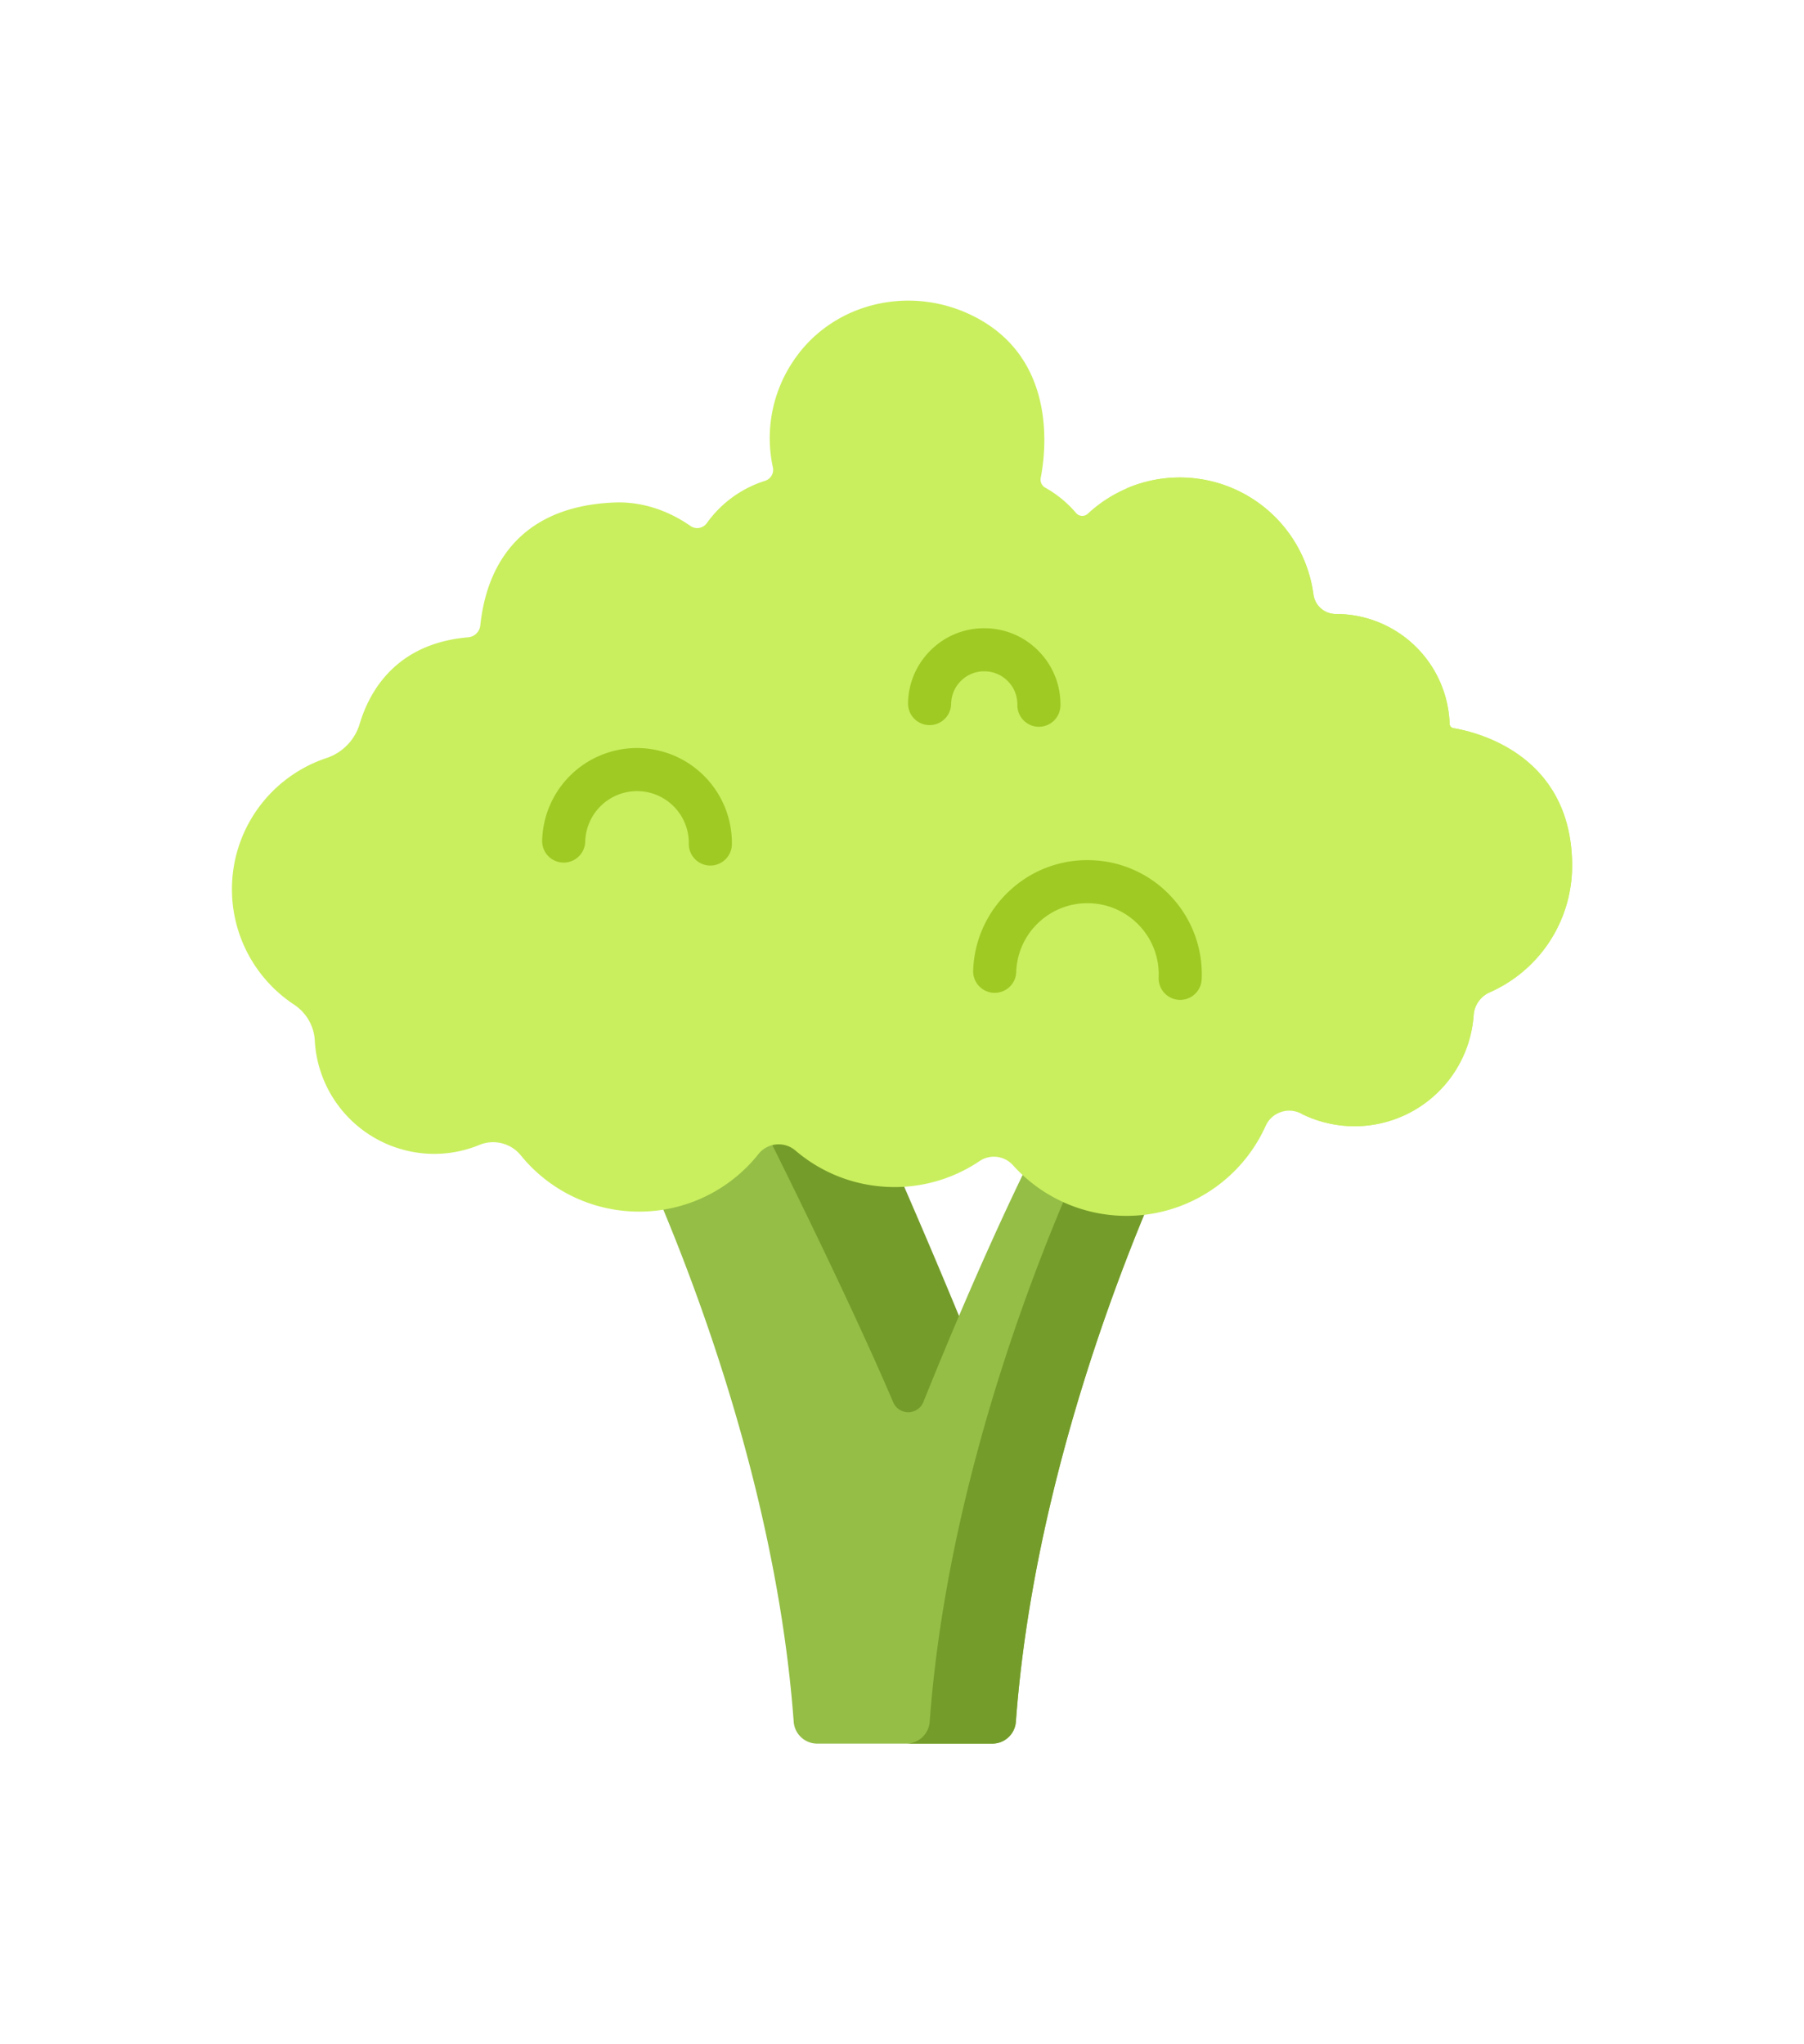 <svg width="60" height="68" fill="none" xmlns="http://www.w3.org/2000/svg"><g clip-path="url(#clip0)"><path d="M33.344 47.416c-1.552-4.103-4.017-9.698-5.76-13.557l-4.37 1.875s1.477 3.19 2.94 8.005a6.74 6.74 0 006.146 4.782l.235.01a.825.825 0 00.809-1.115z" fill="#749C2A"/><path d="M33.788 57.273c.781-10.59 5.848-20.365 5.848-20.365l-3.56-1.72c-2.09 3.488-4.38 8.996-5.364 11.447a.543.543 0 01-1.004.011c-1.478-3.457-3.84-8.23-5.498-11.505l-3.66 1.767s5.067 9.776 5.848 20.365c.03.41.372.727.783.727h5.825a.785.785 0 00.782-.727z" fill="#94BE46"/><path d="M36.075 35.188c-.206.343-.414.707-.622 1.084l1.316.636s-5.067 9.776-5.848 20.364a.785.785 0 01-.782.728h2.866a.785.785 0 00.782-.727c.782-10.59 5.848-20.366 5.848-20.366l-3.56-1.719z" fill="#749C2A"/><path d="M52.288 28.802c0-3.748-3.27-4.47-3.95-4.58a.15.15 0 01-.125-.145 3.78 3.78 0 00-3.779-3.653h-.007a.748.748 0 01-.742-.646 4.486 4.486 0 00-7.505-2.69.269.269 0 01-.39-.023 3.755 3.755 0 00-1.022-.841.31.31 0 01-.154-.33c.17-.864.566-4.012-2.29-5.404-2.143-1.045-4.76-.381-6.02 1.644a4.588 4.588 0 00-.598 3.415.384.384 0 01-.26.445 3.772 3.772 0 00-1.935 1.404.392.392 0 01-.543.1c-.721-.503-1.594-.82-2.534-.783-3.838.156-4.345 3.04-4.46 4.09a.444.444 0 01-.404.395h-.004c-2.418.207-3.292 1.828-3.606 2.888a1.713 1.713 0 01-1.108 1.13 4.599 4.599 0 00-1.074 8.198c.409.27.667.712.692 1.2l.002.038a3.986 3.986 0 003.89 3.728 3.957 3.957 0 001.597-.303 1.189 1.189 0 011.37.362 5.057 5.057 0 003.462 1.841 5.068 5.068 0 004.44-1.899.858.858 0 011.232-.105 5.046 5.046 0 002.82 1.187 5.051 5.051 0 003.293-.84.853.853 0 011.112.132 5.075 5.075 0 008.407-1.304.858.858 0 011.171-.414 3.97 3.97 0 005.746-3.269.9.9 0 01.535-.76 4.598 4.598 0 002.74-4.208z" fill="#C9EF5E"/><path d="M48.338 24.221a.15.15 0 01-.125-.144 3.78 3.78 0 00-3.778-3.653h-.008a.748.748 0 01-.742-.646 4.486 4.486 0 00-6.212-3.534 4.489 4.489 0 012.677 3.534c.049.37.368.645.742.646h.008a3.78 3.78 0 013.778 3.653.15.15 0 00.125.144c.68.11 3.95.833 3.95 4.581a4.598 4.598 0 01-2.741 4.207.9.9 0 00-.535.761 3.967 3.967 0 01-2.194 3.277 3.97 3.97 0 005.729-3.277.9.9 0 01.535-.761 4.598 4.598 0 002.74-4.207c0-3.748-3.27-4.47-3.95-4.58z" fill="#C9EF5E"/><path d="M23.626 28.792h-.012a.717.717 0 01-.705-.728 1.724 1.724 0 00-1.696-1.748 1.726 1.726 0 00-1.749 1.696.717.717 0 01-1.433-.022 3.157 3.157 0 013.204-3.107 3.16 3.16 0 013.107 3.203.717.717 0 01-.716.706zm10.927-4.616h-.01a.717.717 0 01-.706-.727 1.094 1.094 0 00-.311-.784 1.094 1.094 0 00-.774-.334 1.085 1.085 0 00-.783.31c-.212.205-.33.48-.335.774a.716.716 0 11-1.433-.022c.01-.676.284-1.309.77-1.78a2.513 2.513 0 011.803-.715c.677.01 1.31.284 1.78.77.472.485.726 1.126.716 1.803a.717.717 0 01-.717.705zm4.7 9.084h-.031a.717.717 0 01-.686-.746 2.355 2.355 0 00-.623-1.704 2.355 2.355 0 00-1.646-.763 2.354 2.354 0 00-1.704.623 2.355 2.355 0 00-.763 1.646.717.717 0 11-1.432-.06 3.779 3.779 0 011.225-2.64 3.777 3.777 0 012.734-1.001 3.779 3.779 0 012.64 1.225 3.779 3.779 0 011 2.734.717.717 0 01-.714.687z" fill="#9FCA24"/></g><defs><clipPath id="clip0"><path fill="#fff" transform="translate(6 10)" d="M0 0h48v48H0z"/></clipPath></defs></svg>